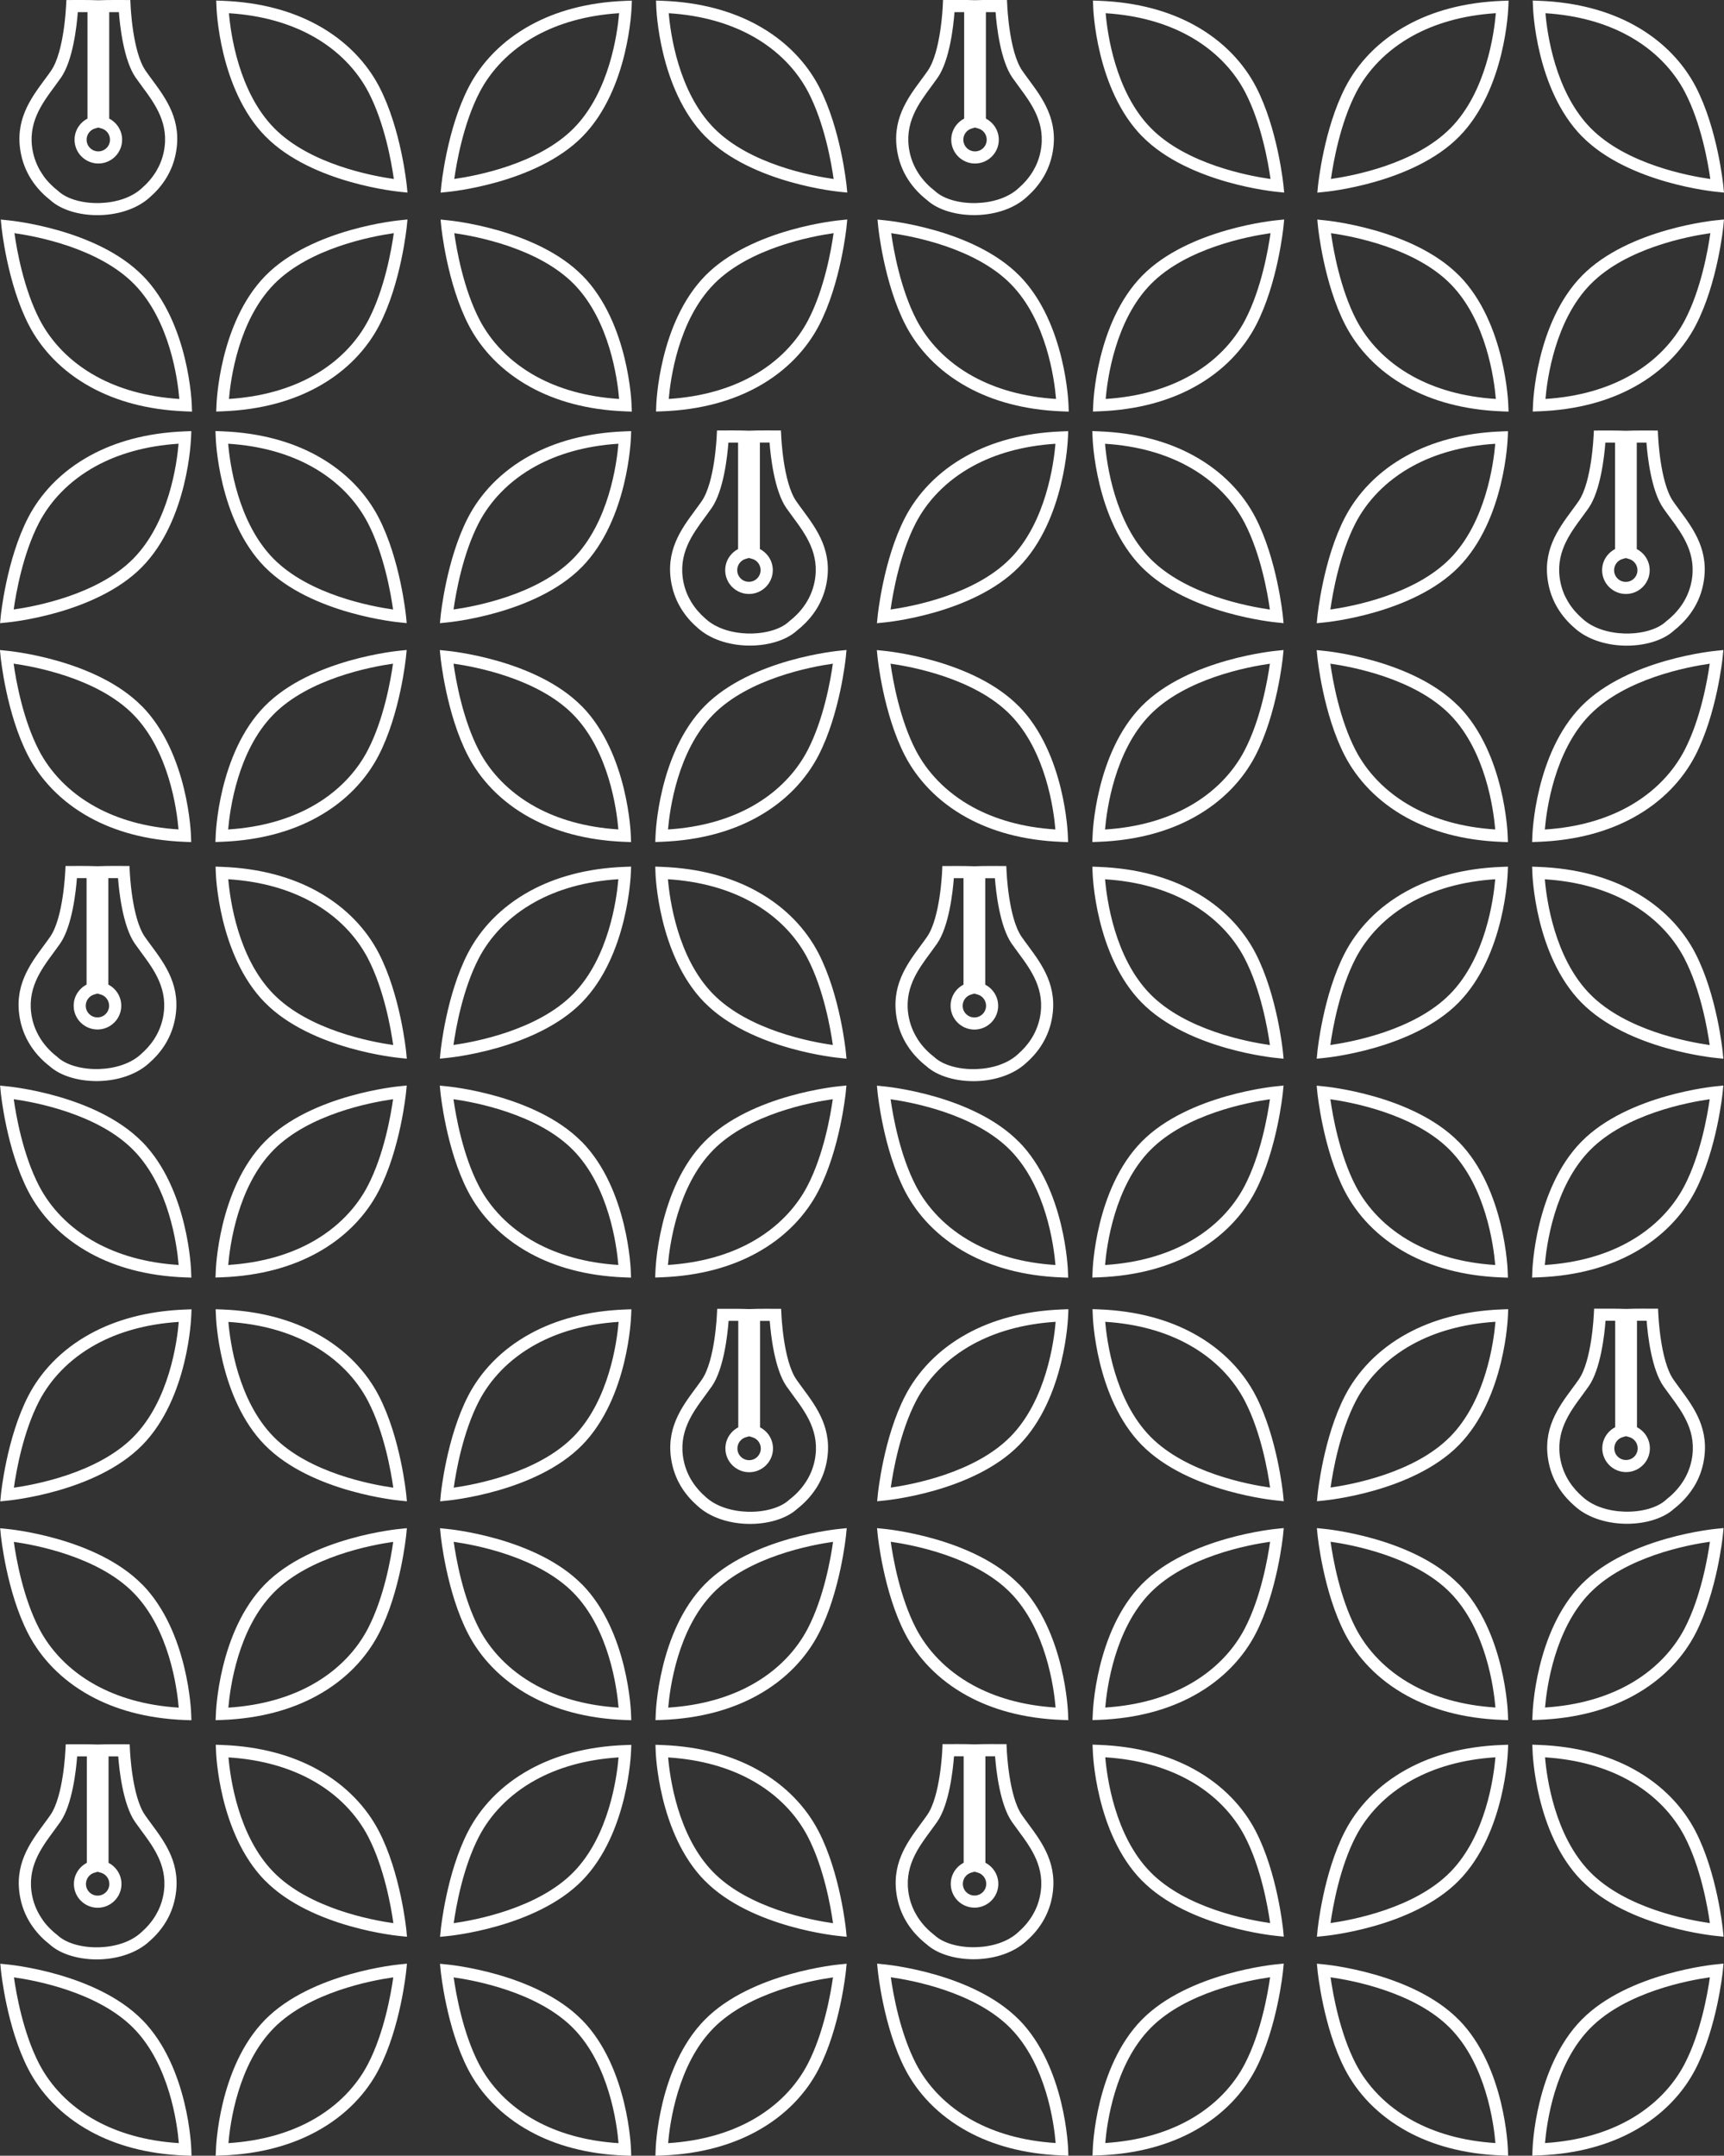 <?xml version="1.0" encoding="UTF-8"?> <!-- Creator: CorelDRAW --> <svg xmlns="http://www.w3.org/2000/svg" xmlns:xlink="http://www.w3.org/1999/xlink" xmlns:xodm="http://www.corel.com/coreldraw/odm/2003" xml:space="preserve" width="74.625mm" height="93.3mm" style="shape-rendering:geometricPrecision; text-rendering:geometricPrecision; image-rendering:optimizeQuality; fill-rule:evenodd; clip-rule:evenodd" viewBox="0 0 50.482 63.115"><rect x="0" y="0" width="50.482" height="63.115" fill="#333333" stroke="none"/> <defs> <style type="text/css"> <![CDATA[ .fil1 {fill:white} .fil0 {fill:white;fill-rule:nonzero} ]]> </style> </defs> <g id="Слой_x0020_1">  <g id="_105553222733920"> <path class="fil0" d="M23.115 18.186c0.135,-0.104 0.291,-0.25 0.427,-0.44 0.135,-0.189 0.251,-0.422 0.308,-0.704 0.167,-0.822 -0.259,-1.397 -0.629,-1.898 -0.069,-0.093 -0.135,-0.183 -0.197,-0.272 -0.35,-0.507 -0.46,-1.516 -0.49,-1.915l-0.283 0 0 3.117c0.093,0.048 0.174,0.117 0.237,0.2 0.088,0.117 0.141,0.262 0.141,0.419 0,0.191 -0.078,0.365 -0.204,0.492l-0.001 0.001c-0.126,0.126 -0.3,0.204 -0.492,0.204 -0.192,0 -0.366,-0.078 -0.492,-0.204l-0.001 0c-0.126,-0.126 -0.204,-0.3 -0.204,-0.492 0,-0.157 0.052,-0.302 0.141,-0.419 0.062,-0.083 0.143,-0.151 0.236,-0.2l0 -3.117 -0.283 0c-0.03,0.4 -0.14,1.408 -0.49,1.915 -0.062,0.089 -0.129,0.18 -0.197,0.272 -0.37,0.501 -0.795,1.076 -0.629,1.898 0.044,0.218 0.124,0.408 0.221,0.57 0.123,0.206 0.273,0.368 0.413,0.49l0.004 0.004c0.304,0.285 0.767,0.424 1.225,0.44 0.491,0.016 0.968,-0.109 1.227,-0.35l0.012 -0.01zm0.714 -0.235c-0.157,0.219 -0.336,0.387 -0.491,0.509 -0.329,0.302 -0.899,0.459 -1.474,0.44 -0.533,-0.018 -1.079,-0.186 -1.45,-0.531 -0.164,-0.142 -0.34,-0.332 -0.484,-0.575 -0.115,-0.193 -0.21,-0.419 -0.263,-0.682 -0.198,-0.975 0.277,-1.617 0.691,-2.177 0.066,-0.089 0.131,-0.177 0.19,-0.263 0.383,-0.555 0.438,-1.896 0.438,-1.9l0.009 -0.169c0.313,0 0.624,-0.005 0.936,0.007 0.312,-0.012 0.623,-0.007 0.936,-0.007l0.009 0.169c0,0.004 0.055,1.345 0.438,1.9 0.059,0.086 0.124,0.173 0.19,0.263 0.414,0.56 0.889,1.202 0.691,2.177 -0.068,0.338 -0.206,0.616 -0.366,0.839zm-1.804 -1.588l-0.095 -0.027 -0.095 0.027c-0.072,0.02 -0.135,0.065 -0.179,0.123 -0.043,0.057 -0.069,0.129 -0.069,0.206 0,0.094 0.038,0.18 0.1,0.242 0.061,0.062 0.147,0.1 0.242,0.1 0.095,0 0.181,-0.038 0.242,-0.1l0.001 -0.001c0.061,-0.061 0.1,-0.147 0.1,-0.242 0,-0.078 -0.026,-0.149 -0.069,-0.206 -0.044,-0.059 -0.107,-0.103 -0.179,-0.123zm-20.578 14.848c-0.178,-0.139 -0.386,-0.338 -0.556,-0.605 -0.132,-0.206 -0.242,-0.452 -0.301,-0.743 -0.198,-0.975 0.277,-1.617 0.691,-2.177 0.066,-0.089 0.131,-0.177 0.19,-0.263 0.383,-0.555 0.438,-1.896 0.439,-1.9l0.009 -0.169c0.313,0 0.624,-0.005 0.936,0.007 0.312,-0.013 0.623,-0.007 0.936,-0.007l0.009 0.169c0,0.004 0.056,1.345 0.438,1.9 0.059,0.086 0.124,0.173 0.19,0.262 0.414,0.56 0.889,1.202 0.691,2.177 -0.06,0.297 -0.174,0.547 -0.309,0.756 -0.135,0.207 -0.291,0.373 -0.438,0.501 -0.371,0.344 -0.917,0.513 -1.451,0.531 -0.575,0.019 -1.145,-0.138 -1.474,-0.44zm-0.259 -0.795c0.148,0.231 0.328,0.403 0.482,0.522l0.012 0.01c0.26,0.241 0.736,0.367 1.227,0.35 0.458,-0.015 0.921,-0.155 1.225,-0.44l0.004 -0.004c0.125,-0.11 0.259,-0.251 0.374,-0.427 0.114,-0.175 0.21,-0.386 0.26,-0.633 0.167,-0.822 -0.259,-1.397 -0.629,-1.898 -0.069,-0.092 -0.135,-0.183 -0.197,-0.272 -0.35,-0.507 -0.46,-1.516 -0.49,-1.915l-0.283 0 0 3.117c0.093,0.048 0.174,0.117 0.237,0.2 0.088,0.117 0.141,0.262 0.141,0.419 0,0.192 -0.078,0.366 -0.204,0.492l-0.001 0c-0.126,0.126 -0.3,0.204 -0.492,0.204 -0.192,0 -0.366,-0.078 -0.492,-0.204l-0.001 0c-0.126,-0.126 -0.204,-0.3 -0.204,-0.492 0,-0.157 0.052,-0.302 0.141,-0.419 0.063,-0.083 0.143,-0.152 0.237,-0.2l0 -3.117 -0.283 0c-0.03,0.4 -0.14,1.408 -0.49,1.915 -0.062,0.089 -0.129,0.18 -0.197,0.272 -0.37,0.501 -0.796,1.076 -0.629,1.898 0.049,0.242 0.142,0.449 0.253,0.622zm1.666 -1.327l-0.094 0.027c-0.073,0.021 -0.136,0.065 -0.18,0.123 -0.043,0.057 -0.069,0.129 -0.069,0.206 0,0.095 0.038,0.18 0.1,0.242 0.061,0.062 0.147,0.1 0.242,0.1 0.095,0 0.181,-0.038 0.242,-0.1 0.061,-0.062 0.1,-0.148 0.1,-0.242 0,-0.078 -0.026,-0.149 -0.069,-0.206 -0.044,-0.059 -0.107,-0.103 -0.18,-0.123l-0.094 -0.027zm2.373 -4.806c-0.048,-0.574 -0.277,-2.297 -1.323,-3.362 -1.042,-1.06 -2.874,-1.402 -3.505,-1.491 0.067,0.475 0.268,1.626 0.739,2.534 0.323,0.623 0.869,1.227 1.668,1.664 0.639,0.349 1.44,0.593 2.42,0.655zm-1.071 -3.609c1.365,1.389 1.436,3.782 1.436,3.789l0.007 0.191 -0.19 -0.007c-1.129,-0.043 -2.046,-0.311 -2.771,-0.708 -0.867,-0.474 -1.461,-1.133 -1.814,-1.812 -0.639,-1.23 -0.803,-2.876 -0.804,-2.881l-0.021 -0.214 0.214 0.022c0.007,0.001 2.58,0.237 3.942,1.622zm15.037 16.54c0,-0.007 0.071,-2.4 1.436,-3.789 1.362,-1.386 3.935,-1.621 3.942,-1.622l0.214 -0.022 -0.021 0.214c-0.001,0.005 -0.165,1.651 -0.804,2.881 -0.353,0.68 -0.946,1.338 -1.814,1.812 -0.725,0.397 -1.643,0.665 -2.771,0.708l-0.19 0.007 0.007 -0.191zm1.688 -3.541c-1.046,1.064 -1.274,2.788 -1.323,3.362 0.98,-0.063 1.781,-0.306 2.42,-0.655 0.799,-0.437 1.345,-1.041 1.668,-1.664 0.471,-0.908 0.672,-2.059 0.739,-2.534 -0.63,0.089 -2.462,0.431 -3.505,1.491zm-14.565 -9.21c0,-0.007 0.071,-2.4 1.436,-3.789 1.362,-1.386 3.935,-1.621 3.942,-1.622l0.214 -0.022 -0.021 0.214c-0.001,0.005 -0.165,1.651 -0.804,2.881 -0.353,0.68 -0.946,1.338 -1.814,1.812 -0.725,0.397 -1.643,0.665 -2.771,0.708l-0.19 0.007 0.008 -0.191zm1.688 -3.541c-1.046,1.064 -1.274,2.788 -1.323,3.362 0.98,-0.062 1.781,-0.306 2.42,-0.655 0.799,-0.437 1.345,-1.041 1.668,-1.664 0.471,-0.908 0.672,-2.059 0.739,-2.534 -0.63,0.089 -2.462,0.431 -3.505,1.491zm10.102 16.113c-0.048,-0.574 -0.277,-2.298 -1.323,-3.362 -1.042,-1.06 -2.874,-1.402 -3.504,-1.491 0.067,0.475 0.268,1.626 0.739,2.534 0.323,0.623 0.869,1.227 1.669,1.664 0.639,0.349 1.44,0.593 2.42,0.655zm-1.071 -3.609c1.365,1.389 1.436,3.782 1.436,3.789l0.007 0.191 -0.19 -0.007c-1.129,-0.043 -2.046,-0.311 -2.771,-0.708 -0.867,-0.474 -1.461,-1.133 -1.814,-1.812 -0.639,-1.23 -0.803,-2.876 -0.804,-2.881l-0.021 -0.214 0.214 0.022c0.007,0.001 2.58,0.237 3.942,1.622zm-11.441 -20.614c-0,0.007 -0.071,2.4 -1.436,3.789 -1.362,1.386 -3.935,1.622 -3.942,1.622l-0.214 0.022 0.021 -0.215c0.001,-0.005 0.165,-1.651 0.804,-2.881 0.353,-0.68 0.946,-1.338 1.814,-1.812 0.725,-0.397 1.643,-0.665 2.771,-0.708l0.19 -0.007 -0.007 0.191zm-1.688 3.541c1.046,-1.064 1.274,-2.788 1.323,-3.362 -0.98,0.063 -1.781,0.306 -2.42,0.655 -0.799,0.437 -1.345,1.041 -1.669,1.664 -0.471,0.908 -0.672,2.059 -0.739,2.534 0.63,-0.089 2.463,-0.431 3.505,-1.491zm15.653 9.389c0.048,0.574 0.277,2.298 1.323,3.362 1.042,1.06 2.874,1.402 3.505,1.491 -0.067,-0.475 -0.268,-1.626 -0.739,-2.534 -0.323,-0.623 -0.869,-1.227 -1.668,-1.664 -0.639,-0.349 -1.44,-0.593 -2.42,-0.655zm1.071 3.61c-1.365,-1.389 -1.436,-3.782 -1.436,-3.789l-0.007 -0.191 0.19 0.007c1.129,0.043 2.046,0.311 2.771,0.708 0.867,0.474 1.461,1.133 1.814,1.812 0.639,1.23 0.803,2.876 0.804,2.881l0.021 0.215 -0.214 -0.022c-0.007,-0.001 -2.58,-0.237 -3.942,-1.622zm-13.948 -16.361c0.048,0.574 0.277,2.298 1.323,3.362 1.042,1.06 2.874,1.402 3.505,1.491 -0.067,-0.475 -0.268,-1.626 -0.739,-2.534 -0.324,-0.623 -0.869,-1.227 -1.669,-1.664 -0.639,-0.349 -1.44,-0.593 -2.42,-0.655zm1.071 3.609c-1.365,-1.389 -1.436,-3.782 -1.436,-3.789l-0.008 -0.191 0.19 0.007c1.129,0.043 2.046,0.311 2.771,0.708 0.867,0.474 1.461,1.132 1.814,1.812 0.639,1.23 0.803,2.876 0.804,2.881l0.021 0.215 -0.214 -0.022c-0.007,-0.001 -2.58,-0.237 -3.942,-1.622zm10.719 8.962c-0,0.007 -0.071,2.4 -1.436,3.789 -1.362,1.386 -3.935,1.621 -3.942,1.622l-0.214 0.022 0.021 -0.215c0.001,-0.005 0.165,-1.651 0.804,-2.881 0.353,-0.68 0.946,-1.338 1.814,-1.812 0.725,-0.397 1.643,-0.665 2.771,-0.708l0.19 -0.007 -0.007 0.191zm-1.688 3.541c1.046,-1.064 1.274,-2.788 1.323,-3.362 -0.98,0.063 -1.781,0.306 -2.42,0.655 -0.799,0.437 -1.345,1.041 -1.669,1.664 -0.471,0.908 -0.672,2.059 -0.739,2.534 0.63,-0.089 2.463,-0.431 3.504,-1.491zm1.323 -4.82c-0.048,-0.574 -0.277,-2.297 -1.323,-3.362 -1.042,-1.06 -2.874,-1.402 -3.504,-1.491 0.067,0.475 0.268,1.626 0.739,2.534 0.323,0.623 0.869,1.227 1.668,1.664 0.639,0.349 1.44,0.593 2.42,0.655zm-1.071 -3.609c1.365,1.389 1.436,3.782 1.436,3.789l0.007 0.191 -0.19 -0.007c-1.129,-0.043 -2.046,-0.311 -2.771,-0.708 -0.867,-0.474 -1.461,-1.133 -1.814,-1.812 -0.639,-1.23 -0.803,-2.876 -0.804,-2.881l-0.021 -0.214 0.214 0.022c0.007,0.001 2.58,0.237 3.942,1.622zm-10.718 16.54c0,-0.007 0.071,-2.4 1.436,-3.789 1.362,-1.386 3.935,-1.621 3.942,-1.622l0.214 -0.022 -0.021 0.214c-0.001,0.005 -0.165,1.651 -0.804,2.881 -0.353,0.68 -0.946,1.338 -1.814,1.812 -0.725,0.397 -1.643,0.665 -2.771,0.708l-0.19 0.007 0.008 -0.191zm1.688 -3.541c-1.046,1.064 -1.274,2.788 -1.323,3.362 0.98,-0.063 1.781,-0.306 2.42,-0.655 0.799,-0.437 1.345,-1.041 1.668,-1.664 0.471,-0.908 0.672,-2.059 0.739,-2.534 -0.63,0.089 -2.462,0.431 -3.505,1.491zm11.19 -9.21c0,-0.007 0.071,-2.4 1.436,-3.789 1.362,-1.386 3.935,-1.621 3.942,-1.622l0.214 -0.022 -0.021 0.214c-0.001,0.005 -0.165,1.651 -0.804,2.881 -0.353,0.68 -0.946,1.338 -1.814,1.812 -0.725,0.397 -1.643,0.665 -2.771,0.708l-0.19 0.007 0.007 -0.191zm1.688 -3.541c-1.046,1.064 -1.274,2.788 -1.323,3.362 0.98,-0.062 1.781,-0.306 2.42,-0.655 0.799,-0.437 1.345,-1.041 1.668,-1.664 0.471,-0.908 0.672,-2.059 0.739,-2.534 -0.63,0.089 -2.462,0.431 -3.505,1.491zm-15.653 16.113c-0.048,-0.574 -0.277,-2.298 -1.323,-3.362 -1.042,-1.06 -2.874,-1.402 -3.505,-1.491 0.067,0.475 0.268,1.626 0.739,2.534 0.323,0.623 0.869,1.227 1.669,1.664 0.639,0.349 1.44,0.593 2.42,0.655zm-1.071 -3.609c1.365,1.389 1.436,3.782 1.436,3.789l0.007 0.191 -0.19 -0.007c-1.129,-0.043 -2.046,-0.311 -2.771,-0.708 -0.867,-0.474 -1.461,-1.133 -1.814,-1.812 -0.639,-1.23 -0.803,-2.876 -0.804,-2.881l-0.021 -0.214 0.214 0.022c0.007,0.001 2.58,0.237 3.942,1.622zm14.314 -20.614c-0,0.007 -0.071,2.4 -1.436,3.789 -1.362,1.386 -3.935,1.622 -3.942,1.622l-0.214 0.022 0.021 -0.215c0.001,-0.005 0.165,-1.651 0.804,-2.881 0.353,-0.68 0.946,-1.338 1.814,-1.812 0.725,-0.397 1.643,-0.665 2.771,-0.708l0.19 -0.007 -0.007 0.191zm-1.688 3.541c1.046,-1.064 1.274,-2.788 1.323,-3.362 -0.98,0.063 -1.781,0.306 -2.42,0.655 -0.799,0.437 -1.345,1.041 -1.669,1.664 -0.471,0.908 -0.672,2.059 -0.739,2.534 0.63,-0.089 2.463,-0.431 3.504,-1.491zm-10.101 9.389c0.048,0.574 0.277,2.298 1.323,3.362 1.042,1.06 2.874,1.402 3.505,1.491 -0.067,-0.475 -0.268,-1.626 -0.739,-2.534 -0.324,-0.623 -0.869,-1.227 -1.668,-1.664 -0.639,-0.349 -1.44,-0.593 -2.42,-0.655zm1.071 3.61c-1.365,-1.389 -1.436,-3.782 -1.436,-3.789l-0.008 -0.191 0.19 0.007c1.129,0.043 2.046,0.311 2.771,0.708 0.867,0.474 1.461,1.133 1.814,1.812 0.639,1.23 0.803,2.876 0.804,2.881l0.021 0.215 -0.214 -0.022c-0.007,-0.001 -2.58,-0.236 -3.942,-1.622zm41.036 -11.164c0.135,-0.104 0.291,-0.25 0.427,-0.44 0.135,-0.189 0.251,-0.422 0.308,-0.704 0.167,-0.822 -0.258,-1.397 -0.629,-1.898 -0.069,-0.093 -0.136,-0.183 -0.197,-0.273 -0.35,-0.507 -0.46,-1.516 -0.49,-1.915l-0.283 0 0 3.117c0.093,0.048 0.174,0.117 0.237,0.2 0.088,0.117 0.141,0.262 0.141,0.419 0,0.192 -0.078,0.366 -0.204,0.492 -0.126,0.126 -0.3,0.204 -0.492,0.204 -0.192,0 -0.366,-0.078 -0.492,-0.204l-0.001 0c-0.126,-0.126 -0.204,-0.3 -0.204,-0.492 0,-0.157 0.052,-0.302 0.141,-0.419 0.062,-0.083 0.143,-0.151 0.237,-0.2l0 -3.117 -0.283 0c-0.03,0.4 -0.14,1.408 -0.49,1.915 -0.062,0.089 -0.129,0.18 -0.197,0.272 -0.37,0.501 -0.796,1.076 -0.629,1.898 0.044,0.218 0.124,0.408 0.221,0.57 0.123,0.206 0.273,0.368 0.413,0.49l0.004 0.004c0.304,0.285 0.767,0.424 1.225,0.44 0.491,0.016 0.968,-0.109 1.227,-0.35l0.012 -0.01zm0.714 -0.235c-0.157,0.219 -0.336,0.387 -0.491,0.509 -0.329,0.302 -0.899,0.459 -1.474,0.44 -0.533,-0.018 -1.079,-0.186 -1.451,-0.531 -0.164,-0.142 -0.339,-0.332 -0.484,-0.575 -0.115,-0.193 -0.21,-0.419 -0.263,-0.682 -0.198,-0.975 0.277,-1.617 0.691,-2.177 0.066,-0.089 0.131,-0.177 0.19,-0.263 0.383,-0.555 0.438,-1.896 0.439,-1.9l0.009 -0.169c0.313,0 0.624,-0.005 0.936,0.007 0.312,-0.012 0.623,-0.007 0.936,-0.007l0.009 0.169c0,0.004 0.055,1.345 0.438,1.9 0.059,0.086 0.124,0.173 0.19,0.263 0.414,0.56 0.889,1.202 0.691,2.177 -0.068,0.338 -0.206,0.616 -0.366,0.839zm-1.804 -1.588l-0.095 -0.027 -0.095 0.027c-0.072,0.02 -0.135,0.065 -0.179,0.123 -0.043,0.057 -0.069,0.129 -0.069,0.206 0,0.094 0.038,0.18 0.1,0.242 0.061,0.062 0.147,0.1 0.242,0.1 0.095,0 0.18,-0.038 0.242,-0.1 0.062,-0.062 0.1,-0.147 0.1,-0.242 0,-0.078 -0.026,-0.149 -0.069,-0.206 -0.044,-0.059 -0.107,-0.103 -0.179,-0.123zm-20.578 14.848c-0.178,-0.139 -0.386,-0.338 -0.556,-0.605 -0.132,-0.206 -0.242,-0.452 -0.301,-0.744 -0.198,-0.975 0.277,-1.617 0.691,-2.177 0.066,-0.089 0.131,-0.177 0.19,-0.263 0.383,-0.555 0.438,-1.896 0.438,-1.9l0.008 -0.169c0.313,0 0.624,-0.005 0.936,0.007 0.312,-0.013 0.623,-0.007 0.936,-0.007l0.009 0.169c0,0.004 0.055,1.345 0.438,1.9 0.059,0.086 0.124,0.173 0.19,0.263 0.414,0.56 0.889,1.202 0.691,2.177 -0.06,0.297 -0.174,0.547 -0.309,0.756 -0.135,0.207 -0.291,0.373 -0.437,0.501 -0.371,0.344 -0.917,0.513 -1.451,0.531 -0.575,0.019 -1.145,-0.138 -1.474,-0.44zm-0.259 -0.795c0.148,0.231 0.328,0.403 0.482,0.522l0.012 0.01c0.26,0.241 0.736,0.367 1.227,0.35 0.458,-0.015 0.921,-0.155 1.225,-0.44l0.004 -0.004c0.125,-0.11 0.259,-0.251 0.374,-0.427 0.114,-0.175 0.209,-0.386 0.26,-0.633 0.167,-0.822 -0.259,-1.397 -0.629,-1.898 -0.068,-0.092 -0.135,-0.183 -0.197,-0.272 -0.35,-0.507 -0.46,-1.516 -0.49,-1.915l-0.283 0 0 3.117c0.093,0.048 0.174,0.117 0.237,0.2 0.088,0.117 0.141,0.262 0.141,0.419 0,0.192 -0.078,0.366 -0.204,0.492 -0.126,0.126 -0.3,0.204 -0.492,0.204 -0.192,0 -0.366,-0.078 -0.492,-0.204l-0.001 -0.001c-0.126,-0.126 -0.204,-0.3 -0.204,-0.492 0,-0.157 0.052,-0.302 0.141,-0.419 0.062,-0.083 0.143,-0.151 0.237,-0.2l0 -3.117 -0.283 0c-0.03,0.4 -0.14,1.408 -0.49,1.915 -0.062,0.089 -0.128,0.179 -0.197,0.272 -0.371,0.501 -0.796,1.076 -0.629,1.898 0.049,0.242 0.142,0.449 0.253,0.622zm1.666 -1.328l-0.094 0.027c-0.072,0.02 -0.135,0.065 -0.179,0.123 -0.043,0.057 -0.069,0.129 -0.069,0.206 0,0.095 0.038,0.181 0.1,0.242 0.062,0.062 0.148,0.1 0.242,0.1 0.095,0 0.18,-0.038 0.242,-0.1l0.001 0c0.061,-0.061 0.1,-0.147 0.1,-0.242 0,-0.077 -0.026,-0.149 -0.069,-0.206 -0.044,-0.059 -0.107,-0.103 -0.18,-0.123l-0.094 -0.027zm2.373 -4.806c-0.048,-0.574 -0.277,-2.297 -1.323,-3.362 -1.042,-1.06 -2.874,-1.402 -3.504,-1.491 0.067,0.475 0.268,1.626 0.739,2.534 0.324,0.623 0.869,1.227 1.668,1.664 0.639,0.349 1.44,0.593 2.42,0.655zm-1.071 -3.609c1.365,1.389 1.436,3.782 1.436,3.789l0.007 0.191 -0.19 -0.007c-1.129,-0.043 -2.046,-0.311 -2.771,-0.708 -0.867,-0.474 -1.461,-1.133 -1.814,-1.812 -0.639,-1.23 -0.803,-2.876 -0.804,-2.881l-0.021 -0.214 0.214 0.022c0.007,0.001 2.58,0.237 3.942,1.622zm15.037 16.54c0,-0.007 0.071,-2.4 1.436,-3.789 1.362,-1.386 3.935,-1.621 3.942,-1.622l0.214 -0.022 -0.021 0.214c-0,0.005 -0.165,1.651 -0.804,2.881 -0.353,0.68 -0.946,1.338 -1.814,1.812 -0.725,0.397 -1.643,0.665 -2.771,0.708l-0.19 0.007 0.008 -0.191zm1.688 -3.541c-1.046,1.064 -1.274,2.788 -1.323,3.362 0.98,-0.063 1.781,-0.306 2.42,-0.655 0.799,-0.437 1.345,-1.041 1.669,-1.664 0.471,-0.908 0.672,-2.059 0.739,-2.534 -0.63,0.089 -2.463,0.431 -3.504,1.491zm-14.565 -9.21c0,-0.007 0.071,-2.4 1.436,-3.789 1.362,-1.386 3.935,-1.621 3.942,-1.622l0.214 -0.022 -0.021 0.214c-0.001,0.005 -0.165,1.651 -0.804,2.881 -0.353,0.68 -0.946,1.338 -1.814,1.812 -0.725,0.397 -1.643,0.665 -2.771,0.708l-0.19 0.007 0.008 -0.191zm1.688 -3.541c-1.046,1.064 -1.274,2.788 -1.323,3.362 0.98,-0.062 1.781,-0.306 2.42,-0.655 0.799,-0.437 1.345,-1.041 1.668,-1.664 0.471,-0.908 0.672,-2.059 0.739,-2.534 -0.63,0.089 -2.463,0.431 -3.504,1.491zm10.102 16.113c-0.048,-0.574 -0.277,-2.298 -1.323,-3.362 -1.042,-1.06 -2.874,-1.402 -3.504,-1.491 0.067,0.475 0.268,1.626 0.739,2.534 0.324,0.623 0.869,1.227 1.669,1.664 0.639,0.349 1.44,0.593 2.42,0.655zm-1.071 -3.609c1.365,1.389 1.436,3.782 1.436,3.789l0.007 0.191 -0.19 -0.007c-1.129,-0.043 -2.046,-0.311 -2.771,-0.708 -0.867,-0.474 -1.461,-1.133 -1.814,-1.812 -0.639,-1.23 -0.803,-2.876 -0.804,-2.881l-0.021 -0.214 0.214 0.022c0.007,0.001 2.58,0.237 3.942,1.622zm-11.441 -20.614c-0,0.007 -0.071,2.4 -1.436,3.789 -1.362,1.386 -3.935,1.622 -3.942,1.622l-0.214 0.022 0.021 -0.215c0.001,-0.005 0.165,-1.651 0.804,-2.881 0.353,-0.68 0.946,-1.338 1.814,-1.812 0.725,-0.397 1.643,-0.665 2.771,-0.708l0.19 -0.007 -0.007 0.191zm-1.688 3.541c1.046,-1.064 1.274,-2.788 1.323,-3.362 -0.98,0.063 -1.781,0.306 -2.42,0.655 -0.799,0.437 -1.345,1.041 -1.669,1.664 -0.471,0.908 -0.672,2.059 -0.739,2.534 0.63,-0.089 2.463,-0.431 3.504,-1.491zm15.653 9.389c0.048,0.574 0.277,2.298 1.323,3.362 1.042,1.06 2.874,1.402 3.504,1.491 -0.067,-0.475 -0.268,-1.626 -0.739,-2.534 -0.324,-0.623 -0.869,-1.227 -1.669,-1.664 -0.639,-0.349 -1.44,-0.593 -2.42,-0.655zm1.071 3.61c-1.365,-1.389 -1.436,-3.782 -1.436,-3.789l-0.008 -0.191 0.19 0.007c1.129,0.043 2.046,0.311 2.771,0.708 0.867,0.474 1.461,1.133 1.814,1.812 0.639,1.23 0.803,2.876 0.804,2.881l0.021 0.215 -0.214 -0.022c-0.007,-0.001 -2.58,-0.236 -3.942,-1.622zm-13.949 -16.361c0.048,0.574 0.277,2.298 1.323,3.362 1.042,1.06 2.874,1.402 3.504,1.491 -0.067,-0.475 -0.268,-1.626 -0.739,-2.534 -0.323,-0.623 -0.869,-1.227 -1.669,-1.664 -0.639,-0.349 -1.44,-0.593 -2.42,-0.655zm1.071 3.609c-1.365,-1.389 -1.436,-3.782 -1.436,-3.789l-0.008 -0.191 0.19 0.007c1.129,0.043 2.046,0.311 2.771,0.708 0.867,0.474 1.461,1.132 1.814,1.812 0.639,1.23 0.803,2.876 0.804,2.881l0.021 0.215 -0.214 -0.022c-0.007,-0.001 -2.58,-0.237 -3.942,-1.622zm10.719 8.962c-0,0.007 -0.071,2.4 -1.436,3.789 -1.362,1.386 -3.935,1.621 -3.942,1.622l-0.214 0.022 0.021 -0.215c0.001,-0.005 0.165,-1.651 0.804,-2.881 0.353,-0.68 0.946,-1.338 1.814,-1.812 0.725,-0.397 1.643,-0.665 2.771,-0.708l0.19 -0.007 -0.007 0.191zm-1.688 3.541c1.046,-1.064 1.274,-2.788 1.323,-3.362 -0.98,0.063 -1.781,0.306 -2.42,0.655 -0.799,0.437 -1.345,1.041 -1.669,1.664 -0.471,0.908 -0.672,2.059 -0.739,2.534 0.63,-0.089 2.463,-0.431 3.504,-1.491zm1.323 -4.82c-0.048,-0.574 -0.277,-2.297 -1.323,-3.362 -1.042,-1.06 -2.874,-1.402 -3.504,-1.491 0.067,0.475 0.268,1.626 0.739,2.534 0.324,0.623 0.869,1.227 1.669,1.664 0.639,0.349 1.44,0.593 2.42,0.655zm-1.071 -3.609c1.365,1.389 1.436,3.782 1.436,3.789l0.007 0.191 -0.19 -0.007c-1.129,-0.043 -2.046,-0.311 -2.771,-0.708 -0.867,-0.474 -1.461,-1.133 -1.814,-1.812 -0.639,-1.23 -0.803,-2.876 -0.804,-2.881l-0.021 -0.214 0.214 0.022c0.007,0.001 2.58,0.237 3.942,1.622zm-10.719 16.54c0,-0.007 0.071,-2.4 1.436,-3.789 1.362,-1.386 3.935,-1.621 3.942,-1.622l0.214 -0.022 -0.021 0.214c-0.001,0.005 -0.165,1.651 -0.804,2.881 -0.353,0.68 -0.946,1.338 -1.814,1.812 -0.725,0.397 -1.643,0.665 -2.771,0.708l-0.19 0.007 0.008 -0.191zm1.688 -3.541c-1.046,1.064 -1.274,2.788 -1.323,3.362 0.98,-0.063 1.781,-0.306 2.42,-0.655 0.799,-0.437 1.345,-1.041 1.669,-1.664 0.471,-0.908 0.672,-2.059 0.739,-2.534 -0.63,0.089 -2.463,0.431 -3.504,1.491zm11.19 -9.21c0,-0.007 0.071,-2.4 1.436,-3.789 1.362,-1.386 3.935,-1.621 3.942,-1.622l0.214 -0.022 -0.021 0.214c-0,0.005 -0.165,1.651 -0.804,2.881 -0.353,0.68 -0.946,1.338 -1.814,1.812 -0.725,0.397 -1.643,0.665 -2.771,0.708l-0.19 0.007 0.008 -0.191zm1.688 -3.541c-1.046,1.064 -1.274,2.788 -1.323,3.362 0.98,-0.062 1.781,-0.306 2.42,-0.655 0.799,-0.437 1.345,-1.041 1.669,-1.664 0.471,-0.908 0.672,-2.059 0.739,-2.534 -0.63,0.089 -2.463,0.431 -3.504,1.491zm-15.653 16.113c-0.048,-0.574 -0.277,-2.298 -1.323,-3.362 -1.042,-1.06 -2.874,-1.402 -3.504,-1.491 0.067,0.475 0.268,1.626 0.739,2.534 0.324,0.623 0.869,1.227 1.669,1.664 0.639,0.349 1.44,0.593 2.42,0.655zm-1.071 -3.609c1.365,1.389 1.436,3.782 1.436,3.789l0.007 0.191 -0.19 -0.007c-1.129,-0.043 -2.046,-0.311 -2.771,-0.708 -0.867,-0.474 -1.461,-1.133 -1.814,-1.812 -0.639,-1.23 -0.803,-2.876 -0.804,-2.881l-0.021 -0.214 0.214 0.022c0.007,0.001 2.58,0.237 3.942,1.622zm14.314 -20.614c-0,0.007 -0.071,2.4 -1.436,3.789 -1.362,1.386 -3.935,1.622 -3.942,1.622l-0.214 0.022 0.021 -0.215c0.001,-0.005 0.165,-1.651 0.804,-2.881 0.353,-0.68 0.946,-1.338 1.814,-1.812 0.725,-0.397 1.643,-0.665 2.771,-0.708l0.19 -0.007 -0.007 0.191zm-1.688 3.541c1.046,-1.064 1.274,-2.788 1.323,-3.362 -0.98,0.063 -1.781,0.306 -2.42,0.655 -0.799,0.437 -1.345,1.041 -1.669,1.664 -0.471,0.908 -0.672,2.059 -0.739,2.534 0.63,-0.089 2.463,-0.431 3.504,-1.491zm-10.102 9.389c0.048,0.574 0.277,2.298 1.323,3.362 1.042,1.06 2.874,1.402 3.504,1.491 -0.067,-0.475 -0.268,-1.626 -0.739,-2.534 -0.323,-0.623 -0.869,-1.227 -1.669,-1.664 -0.639,-0.349 -1.44,-0.593 -2.42,-0.655zm1.071 3.61c-1.365,-1.389 -1.436,-3.782 -1.436,-3.789l-0.008 -0.191 0.19 0.007c1.129,0.043 2.046,0.311 2.771,0.708 0.867,0.474 1.461,1.133 1.814,1.812 0.639,1.23 0.803,2.876 0.804,2.881l0.021 0.215 -0.214 -0.022c-0.007,-0.001 -2.58,-0.236 -3.942,-1.622zm-10.309 14.548c0.154,-0.119 0.334,-0.291 0.482,-0.522 0.111,-0.173 0.204,-0.38 0.253,-0.622 0.167,-0.822 -0.259,-1.397 -0.629,-1.898 -0.069,-0.093 -0.135,-0.183 -0.197,-0.272 -0.35,-0.507 -0.46,-1.516 -0.49,-1.915l-0.283 0 0 3.117c0.093,0.048 0.174,0.117 0.237,0.199 0.088,0.117 0.141,0.262 0.141,0.419 0,0.192 -0.078,0.366 -0.204,0.492l-0.001 0c-0.126,0.126 -0.3,0.204 -0.492,0.204 -0.191,0 -0.365,-0.078 -0.492,-0.204l-0.001 -0.001c-0.126,-0.126 -0.204,-0.3 -0.204,-0.492 0,-0.157 0.052,-0.302 0.141,-0.419 0.062,-0.083 0.143,-0.151 0.236,-0.199l0 -3.117 -0.283 0c-0.03,0.4 -0.14,1.408 -0.49,1.915 -0.062,0.089 -0.129,0.18 -0.197,0.272 -0.37,0.501 -0.796,1.076 -0.629,1.898 0.05,0.247 0.146,0.458 0.26,0.633 0.115,0.176 0.248,0.318 0.374,0.427l0.004 0.004c0.304,0.285 0.767,0.424 1.225,0.44 0.491,0.016 0.968,-0.109 1.227,-0.35l0.012 -0.01zm0.779 -0.331c-0.171,0.267 -0.379,0.466 -0.556,0.605 -0.329,0.302 -0.899,0.459 -1.474,0.44 -0.533,-0.018 -1.079,-0.186 -1.45,-0.531 -0.146,-0.127 -0.303,-0.293 -0.438,-0.5 -0.136,-0.208 -0.249,-0.459 -0.309,-0.756 -0.198,-0.975 0.277,-1.617 0.691,-2.177 0.066,-0.089 0.131,-0.177 0.19,-0.263 0.383,-0.555 0.438,-1.896 0.438,-1.9l0.009 -0.169c0.313,0 0.624,-0.005 0.936,0.007 0.312,-0.013 0.623,-0.007 0.936,-0.007l0.009 0.169c0,0.004 0.055,1.345 0.438,1.9 0.059,0.086 0.124,0.173 0.19,0.263 0.414,0.56 0.889,1.202 0.691,2.177 -0.059,0.291 -0.169,0.538 -0.301,0.744zm-1.869 -1.492l-0.095 -0.027 -0.095 0.027c-0.072,0.02 -0.135,0.065 -0.179,0.123 -0.043,0.057 -0.069,0.129 -0.069,0.206 0,0.095 0.038,0.181 0.1,0.242l0.001 0.001c0.061,0.061 0.147,0.1 0.242,0.1 0.095,0 0.181,-0.038 0.242,-0.1 0.061,-0.062 0.1,-0.148 0.1,-0.242 0,-0.078 -0.026,-0.149 -0.069,-0.206 -0.044,-0.059 -0.107,-0.103 -0.179,-0.123zm-20.578 14.847c-0.156,-0.121 -0.334,-0.289 -0.491,-0.509 -0.16,-0.224 -0.298,-0.502 -0.366,-0.839 -0.198,-0.975 0.277,-1.617 0.691,-2.177 0.066,-0.089 0.131,-0.177 0.19,-0.263 0.383,-0.555 0.438,-1.896 0.439,-1.9l0.009 -0.169c0.313,0 0.624,-0.005 0.936,0.007 0.312,-0.012 0.623,-0.007 0.936,-0.007l0.009 0.169c0,0.004 0.055,1.345 0.438,1.9 0.059,0.086 0.124,0.173 0.19,0.263 0.414,0.56 0.889,1.202 0.691,2.177 -0.053,0.263 -0.148,0.489 -0.263,0.682 -0.144,0.242 -0.32,0.432 -0.484,0.575 -0.371,0.344 -0.917,0.513 -1.451,0.531 -0.575,0.019 -1.145,-0.138 -1.474,-0.44zm-0.204 -0.714c0.136,0.19 0.292,0.335 0.427,0.44l0.012 0.01c0.26,0.241 0.736,0.367 1.227,0.35 0.458,-0.015 0.921,-0.155 1.225,-0.44l0.004 -0.004c0.14,-0.122 0.29,-0.284 0.413,-0.49 0.097,-0.162 0.176,-0.351 0.221,-0.57 0.167,-0.822 -0.259,-1.397 -0.629,-1.898 -0.069,-0.093 -0.135,-0.183 -0.197,-0.272 -0.35,-0.507 -0.46,-1.516 -0.49,-1.915l-0.283 0 0 3.117c0.093,0.048 0.174,0.117 0.237,0.2 0.088,0.117 0.141,0.262 0.141,0.419 0,0.192 -0.078,0.366 -0.204,0.492 -0.126,0.126 -0.3,0.204 -0.492,0.204 -0.192,0 -0.366,-0.078 -0.492,-0.204l-0.001 0c-0.126,-0.126 -0.204,-0.3 -0.204,-0.492 0,-0.157 0.052,-0.302 0.141,-0.419 0.062,-0.083 0.143,-0.151 0.237,-0.2l0 -3.117 -0.283 0c-0.03,0.4 -0.14,1.408 -0.49,1.915 -0.062,0.089 -0.129,0.18 -0.197,0.272 -0.37,0.501 -0.796,1.076 -0.629,1.898 0.057,0.281 0.173,0.515 0.308,0.704zm1.611 -1.41l-0.095 0.027c-0.072,0.02 -0.135,0.065 -0.179,0.123 -0.043,0.057 -0.069,0.129 -0.069,0.206 0,0.094 0.038,0.18 0.1,0.242 0.061,0.062 0.147,0.1 0.242,0.1 0.095,0 0.18,-0.038 0.242,-0.1l0.001 0c0.061,-0.061 0.1,-0.147 0.1,-0.242 0,-0.078 -0.026,-0.149 -0.069,-0.206 -0.044,-0.059 -0.107,-0.103 -0.179,-0.123l-0.095 -0.027zm2.373 -4.806c-0.048,-0.574 -0.277,-2.298 -1.323,-3.362 -1.042,-1.06 -2.874,-1.402 -3.505,-1.491 0.067,0.475 0.268,1.626 0.739,2.534 0.323,0.623 0.869,1.227 1.668,1.664 0.639,0.349 1.44,0.593 2.42,0.655zm-1.071 -3.61c1.365,1.389 1.436,3.782 1.436,3.789l0.007 0.191 -0.19 -0.007c-1.129,-0.043 -2.046,-0.311 -2.771,-0.708 -0.867,-0.474 -1.461,-1.133 -1.814,-1.812 -0.639,-1.23 -0.803,-2.876 -0.804,-2.881l-0.021 -0.214 0.214 0.022c0.007,0.001 2.58,0.237 3.942,1.622zm15.037 16.54c0,-0.007 0.071,-2.4 1.436,-3.789 1.362,-1.386 3.935,-1.622 3.942,-1.622l0.214 -0.022 -0.021 0.215c-0.001,0.005 -0.165,1.651 -0.804,2.881 -0.353,0.68 -0.946,1.338 -1.813,1.812 -0.725,0.397 -1.643,0.665 -2.771,0.708l-0.19 0.007 0.007 -0.191zm1.688 -3.541c-1.046,1.064 -1.274,2.788 -1.323,3.362 0.98,-0.063 1.781,-0.306 2.42,-0.655 0.799,-0.437 1.345,-1.041 1.668,-1.664 0.471,-0.908 0.672,-2.059 0.739,-2.534 -0.63,0.089 -2.462,0.431 -3.505,1.491zm-14.565 -9.21c0,-0.007 0.071,-2.4 1.436,-3.789 1.362,-1.386 3.935,-1.621 3.942,-1.622l0.214 -0.022 -0.021 0.214c-0.001,0.005 -0.165,1.651 -0.804,2.881 -0.353,0.68 -0.946,1.338 -1.814,1.812 -0.725,0.397 -1.643,0.665 -2.771,0.708l-0.19 0.007 0.008 -0.191zm1.688 -3.541c-1.046,1.064 -1.274,2.788 -1.323,3.362 0.98,-0.063 1.781,-0.306 2.42,-0.655 0.799,-0.437 1.345,-1.041 1.668,-1.664 0.471,-0.908 0.672,-2.059 0.739,-2.534 -0.63,0.089 -2.462,0.431 -3.505,1.491zm10.102 16.113c-0.048,-0.574 -0.277,-2.298 -1.323,-3.362 -1.042,-1.06 -2.874,-1.402 -3.504,-1.491 0.067,0.475 0.268,1.626 0.739,2.534 0.324,0.623 0.869,1.227 1.668,1.664 0.639,0.349 1.44,0.593 2.42,0.655zm-1.071 -3.609c1.365,1.389 1.436,3.782 1.436,3.789l0.007 0.191 -0.19 -0.007c-1.129,-0.043 -2.046,-0.311 -2.771,-0.708 -0.867,-0.474 -1.461,-1.132 -1.814,-1.812 -0.639,-1.23 -0.803,-2.876 -0.804,-2.881l-0.021 -0.215 0.214 0.022c0.007,0.001 2.58,0.237 3.942,1.622zm-11.441 -20.614c-0,0.007 -0.071,2.4 -1.436,3.789 -1.362,1.386 -3.935,1.621 -3.942,1.622l-0.214 0.022 0.021 -0.215c0.001,-0.005 0.165,-1.651 0.804,-2.881 0.353,-0.68 0.946,-1.338 1.814,-1.812 0.725,-0.397 1.643,-0.665 2.771,-0.708l0.19 -0.007 -0.007 0.191zm-1.688 3.541c1.046,-1.064 1.274,-2.788 1.323,-3.362 -0.98,0.063 -1.781,0.306 -2.42,0.655 -0.799,0.437 -1.345,1.041 -1.669,1.664 -0.471,0.908 -0.672,2.059 -0.739,2.534 0.63,-0.089 2.463,-0.431 3.505,-1.491zm15.653 9.389c0.048,0.574 0.277,2.298 1.323,3.362 1.042,1.06 2.874,1.402 3.505,1.491 -0.067,-0.475 -0.268,-1.626 -0.739,-2.534 -0.323,-0.623 -0.869,-1.227 -1.668,-1.664 -0.639,-0.349 -1.44,-0.593 -2.42,-0.655zm1.071 3.609c-1.365,-1.389 -1.436,-3.782 -1.436,-3.789l-0.007 -0.191 0.19 0.007c1.129,0.043 2.046,0.311 2.771,0.708 0.867,0.474 1.461,1.133 1.813,1.812 0.639,1.23 0.803,2.876 0.804,2.881l0.021 0.214 -0.214 -0.022c-0.007,-0.001 -2.58,-0.237 -3.942,-1.622zm-13.948 -16.36c0.048,0.574 0.277,2.298 1.323,3.362 1.042,1.06 2.874,1.402 3.505,1.491 -0.067,-0.475 -0.268,-1.626 -0.739,-2.534 -0.324,-0.623 -0.869,-1.227 -1.669,-1.664 -0.639,-0.349 -1.44,-0.593 -2.42,-0.655zm1.071 3.609c-1.365,-1.389 -1.436,-3.782 -1.436,-3.789l-0.008 -0.191 0.19 0.007c1.129,0.043 2.046,0.311 2.771,0.708 0.867,0.474 1.461,1.133 1.814,1.812 0.639,1.23 0.803,2.876 0.804,2.881l0.021 0.215 -0.214 -0.022c-0.007,-0.001 -2.58,-0.237 -3.942,-1.622zm10.719 8.962c-0,0.007 -0.071,2.4 -1.436,3.789 -1.362,1.386 -3.935,1.621 -3.942,1.622l-0.214 0.022 0.021 -0.214c0.001,-0.005 0.165,-1.651 0.804,-2.881 0.353,-0.68 0.946,-1.338 1.814,-1.812 0.725,-0.397 1.643,-0.665 2.771,-0.708l0.19 -0.007 -0.007 0.191zm-1.688 3.541c1.046,-1.064 1.274,-2.788 1.323,-3.362 -0.98,0.063 -1.781,0.306 -2.42,0.655 -0.799,0.437 -1.345,1.041 -1.668,1.664 -0.471,0.908 -0.672,2.059 -0.739,2.534 0.63,-0.089 2.463,-0.431 3.504,-1.491zm1.323 -4.82c-0.048,-0.574 -0.277,-2.298 -1.323,-3.362 -1.042,-1.06 -2.874,-1.402 -3.504,-1.491 0.067,0.475 0.268,1.626 0.739,2.534 0.323,0.623 0.869,1.227 1.668,1.664 0.639,0.349 1.44,0.593 2.42,0.655zm-1.071 -3.61c1.365,1.389 1.436,3.782 1.436,3.789l0.007 0.191 -0.19 -0.007c-1.129,-0.043 -2.046,-0.311 -2.771,-0.708 -0.867,-0.474 -1.461,-1.133 -1.814,-1.812 -0.639,-1.23 -0.803,-2.876 -0.804,-2.881l-0.021 -0.214 0.214 0.022c0.007,0.001 2.58,0.237 3.942,1.622zm-10.718 16.54c0,-0.007 0.071,-2.4 1.436,-3.789 1.362,-1.386 3.935,-1.622 3.942,-1.622l0.214 -0.022 -0.021 0.215c-0.001,0.005 -0.165,1.651 -0.804,2.881 -0.353,0.68 -0.946,1.338 -1.814,1.812 -0.725,0.397 -1.643,0.665 -2.771,0.708l-0.19 0.007 0.008 -0.191zm1.688 -3.541c-1.046,1.064 -1.274,2.788 -1.323,3.362 0.98,-0.063 1.781,-0.306 2.42,-0.655 0.799,-0.437 1.345,-1.041 1.668,-1.664 0.471,-0.908 0.672,-2.059 0.739,-2.534 -0.63,0.089 -2.462,0.431 -3.505,1.491zm11.19 -9.21c0,-0.007 0.071,-2.4 1.436,-3.789 1.362,-1.386 3.935,-1.621 3.942,-1.622l0.214 -0.022 -0.021 0.214c-0.001,0.005 -0.165,1.651 -0.804,2.881 -0.353,0.68 -0.946,1.338 -1.813,1.812 -0.725,0.397 -1.643,0.665 -2.771,0.708l-0.19 0.007 0.007 -0.191zm1.688 -3.541c-1.046,1.064 -1.274,2.788 -1.323,3.362 0.98,-0.063 1.781,-0.306 2.42,-0.655 0.799,-0.437 1.345,-1.041 1.668,-1.664 0.471,-0.908 0.672,-2.059 0.739,-2.534 -0.63,0.089 -2.462,0.431 -3.505,1.491zm-15.653 16.113c-0.048,-0.574 -0.277,-2.298 -1.323,-3.362 -1.042,-1.06 -2.874,-1.402 -3.505,-1.491 0.067,0.475 0.268,1.626 0.739,2.534 0.324,0.623 0.869,1.227 1.668,1.664 0.639,0.349 1.44,0.593 2.42,0.655zm-1.071 -3.609c1.365,1.389 1.436,3.782 1.436,3.789l0.007 0.191 -0.19 -0.007c-1.129,-0.043 -2.046,-0.311 -2.771,-0.708 -0.867,-0.474 -1.461,-1.132 -1.814,-1.812 -0.639,-1.23 -0.803,-2.876 -0.804,-2.881l-0.021 -0.215 0.214 0.022c0.007,0.001 2.58,0.237 3.942,1.622zm14.314 -20.614c-0,0.007 -0.071,2.4 -1.436,3.789 -1.362,1.386 -3.935,1.621 -3.942,1.622l-0.214 0.022 0.021 -0.215c0.001,-0.005 0.165,-1.651 0.804,-2.881 0.353,-0.68 0.946,-1.338 1.814,-1.812 0.725,-0.397 1.643,-0.665 2.771,-0.708l0.19 -0.007 -0.007 0.191zm-1.688 3.541c1.046,-1.064 1.274,-2.788 1.323,-3.362 -0.98,0.063 -1.781,0.306 -2.42,0.655 -0.799,0.437 -1.345,1.041 -1.669,1.664 -0.471,0.908 -0.672,2.059 -0.739,2.534 0.63,-0.089 2.463,-0.431 3.504,-1.491zm-10.101 9.389c0.048,0.574 0.277,2.298 1.323,3.362 1.042,1.06 2.874,1.402 3.505,1.491 -0.067,-0.475 -0.268,-1.626 -0.739,-2.534 -0.324,-0.623 -0.869,-1.227 -1.668,-1.664 -0.639,-0.349 -1.44,-0.593 -2.42,-0.655zm1.071 3.609c-1.365,-1.389 -1.436,-3.782 -1.436,-3.789l-0.008 -0.191 0.19 0.007c1.129,0.043 2.046,0.311 2.771,0.708 0.867,0.474 1.461,1.133 1.814,1.812 0.639,1.23 0.803,2.876 0.804,2.881l0.021 0.214 -0.214 -0.022c-0.007,-0.001 -2.58,-0.237 -3.942,-1.622zm41.036 -11.164c0.154,-0.119 0.334,-0.291 0.482,-0.522 0.111,-0.173 0.204,-0.38 0.253,-0.622 0.167,-0.822 -0.258,-1.397 -0.629,-1.898 -0.069,-0.093 -0.135,-0.183 -0.197,-0.272 -0.35,-0.507 -0.46,-1.516 -0.49,-1.915l-0.283 0 0 3.117c0.093,0.048 0.174,0.117 0.237,0.199 0.088,0.117 0.141,0.262 0.141,0.419 0,0.192 -0.078,0.366 -0.204,0.492l-0.001 0c-0.126,0.126 -0.3,0.204 -0.492,0.204 -0.192,0 -0.366,-0.078 -0.492,-0.204 -0.126,-0.126 -0.205,-0.301 -0.205,-0.492 0,-0.157 0.052,-0.302 0.141,-0.419 0.062,-0.083 0.143,-0.151 0.237,-0.199l0 -3.117 -0.283 0c-0.03,0.4 -0.14,1.408 -0.49,1.915 -0.062,0.089 -0.128,0.179 -0.197,0.272 -0.37,0.501 -0.796,1.076 -0.629,1.898 0.05,0.247 0.146,0.458 0.26,0.633 0.115,0.176 0.248,0.318 0.374,0.427l0.004 0.004c0.304,0.285 0.767,0.424 1.225,0.44 0.491,0.016 0.968,-0.109 1.228,-0.35l0.012 -0.01zm0.779 -0.331c-0.171,0.267 -0.378,0.466 -0.556,0.605 -0.329,0.302 -0.899,0.459 -1.474,0.44 -0.533,-0.018 -1.079,-0.186 -1.45,-0.531 -0.146,-0.128 -0.303,-0.293 -0.438,-0.5 -0.136,-0.208 -0.249,-0.459 -0.309,-0.756 -0.198,-0.975 0.277,-1.617 0.691,-2.177 0.066,-0.089 0.131,-0.177 0.19,-0.263 0.383,-0.555 0.438,-1.896 0.439,-1.9l0.009 -0.169c0.313,0 0.624,-0.005 0.936,0.007 0.312,-0.013 0.623,-0.007 0.936,-0.007l0.009 0.169c0,0.004 0.055,1.345 0.438,1.9 0.059,0.086 0.124,0.173 0.19,0.263 0.414,0.56 0.889,1.202 0.691,2.177 -0.059,0.291 -0.169,0.538 -0.301,0.743zm-1.869 -1.492l-0.095 -0.027 -0.095 0.027c-0.072,0.02 -0.135,0.065 -0.179,0.123 -0.043,0.057 -0.069,0.129 -0.069,0.206 0,0.095 0.038,0.181 0.1,0.242 0.062,0.062 0.148,0.1 0.243,0.1 0.095,0 0.181,-0.038 0.242,-0.1 0.061,-0.062 0.1,-0.148 0.1,-0.242 0,-0.078 -0.026,-0.149 -0.069,-0.206 -0.044,-0.059 -0.107,-0.103 -0.179,-0.123zm-20.578 14.847c-0.178,-0.139 -0.386,-0.338 -0.556,-0.605 -0.132,-0.206 -0.242,-0.452 -0.301,-0.744 -0.198,-0.975 0.277,-1.617 0.691,-2.177 0.066,-0.089 0.131,-0.177 0.19,-0.263 0.383,-0.555 0.438,-1.896 0.438,-1.9l0.008 -0.169c0.313,0 0.624,-0.005 0.936,0.007 0.312,-0.012 0.623,-0.007 0.936,-0.007l0.009 0.169c0,0.004 0.055,1.345 0.438,1.9 0.059,0.086 0.124,0.173 0.19,0.263 0.414,0.56 0.889,1.202 0.691,2.177 -0.053,0.262 -0.148,0.489 -0.263,0.682 -0.144,0.242 -0.32,0.432 -0.483,0.575 -0.371,0.344 -0.917,0.513 -1.451,0.531 -0.575,0.019 -1.145,-0.138 -1.474,-0.44zm-0.259 -0.795c0.148,0.231 0.328,0.403 0.482,0.522l0.012 0.01c0.26,0.241 0.736,0.367 1.227,0.35 0.458,-0.015 0.921,-0.155 1.225,-0.44l0.004 -0.004c0.14,-0.122 0.29,-0.284 0.413,-0.49 0.097,-0.162 0.176,-0.351 0.22,-0.57 0.167,-0.822 -0.259,-1.397 -0.629,-1.898 -0.069,-0.093 -0.135,-0.183 -0.197,-0.272 -0.35,-0.507 -0.46,-1.516 -0.49,-1.915l-0.283 0 0 3.117c0.093,0.048 0.174,0.117 0.237,0.2 0.088,0.117 0.141,0.262 0.141,0.419 0,0.192 -0.078,0.366 -0.205,0.492 -0.126,0.126 -0.3,0.204 -0.492,0.204 -0.192,0 -0.366,-0.078 -0.492,-0.204 -0.126,-0.126 -0.204,-0.3 -0.204,-0.492 0,-0.157 0.052,-0.302 0.141,-0.419 0.062,-0.083 0.143,-0.151 0.237,-0.2l0 -3.117 -0.283 0c-0.03,0.4 -0.14,1.408 -0.49,1.915 -0.062,0.089 -0.129,0.18 -0.197,0.272 -0.371,0.501 -0.796,1.076 -0.629,1.898 0.049,0.242 0.142,0.449 0.253,0.622zm1.666 -1.328l-0.095 0.027c-0.072,0.02 -0.135,0.065 -0.179,0.123 -0.043,0.057 -0.069,0.129 -0.069,0.206 0,0.094 0.038,0.18 0.1,0.242 0.062,0.062 0.147,0.1 0.242,0.1 0.095,0 0.181,-0.038 0.243,-0.1 0.061,-0.061 0.1,-0.147 0.1,-0.242 0,-0.078 -0.026,-0.149 -0.069,-0.206 -0.044,-0.059 -0.107,-0.103 -0.179,-0.123l-0.095 -0.027zm2.373 -4.806c-0.048,-0.574 -0.277,-2.298 -1.323,-3.362 -1.042,-1.06 -2.874,-1.402 -3.504,-1.491 0.067,0.475 0.268,1.626 0.739,2.534 0.324,0.623 0.869,1.227 1.668,1.664 0.639,0.349 1.44,0.593 2.42,0.655zm-1.071 -3.61c1.365,1.389 1.436,3.782 1.436,3.789l0.007 0.191 -0.19 -0.007c-1.129,-0.043 -2.046,-0.311 -2.771,-0.708 -0.867,-0.474 -1.461,-1.133 -1.814,-1.812 -0.639,-1.23 -0.803,-2.876 -0.804,-2.881l-0.021 -0.214 0.214 0.022c0.007,0.001 2.58,0.237 3.942,1.622zm15.037 16.54c0,-0.007 0.071,-2.4 1.436,-3.789 1.362,-1.386 3.935,-1.622 3.942,-1.622l0.214 -0.022 -0.021 0.215c-0,0.005 -0.165,1.651 -0.804,2.881 -0.353,0.68 -0.946,1.338 -1.814,1.812 -0.725,0.397 -1.643,0.665 -2.771,0.708l-0.19 0.007 0.008 -0.191zm1.688 -3.541c-1.046,1.064 -1.274,2.788 -1.323,3.362 0.98,-0.063 1.781,-0.306 2.42,-0.655 0.799,-0.437 1.345,-1.041 1.669,-1.664 0.471,-0.908 0.672,-2.059 0.739,-2.534 -0.63,0.089 -2.463,0.431 -3.504,1.491zm-14.565 -9.21c0,-0.007 0.071,-2.4 1.436,-3.789 1.362,-1.386 3.935,-1.621 3.942,-1.622l0.214 -0.022 -0.021 0.214c-0.001,0.005 -0.165,1.651 -0.804,2.881 -0.353,0.68 -0.946,1.338 -1.814,1.812 -0.725,0.397 -1.643,0.665 -2.771,0.708l-0.19 0.007 0.008 -0.191zm1.688 -3.541c-1.046,1.064 -1.274,2.788 -1.323,3.362 0.98,-0.063 1.781,-0.306 2.42,-0.655 0.799,-0.437 1.345,-1.041 1.668,-1.664 0.471,-0.908 0.672,-2.059 0.739,-2.534 -0.63,0.089 -2.463,0.431 -3.504,1.491zm10.102 16.113c-0.048,-0.574 -0.277,-2.298 -1.323,-3.362 -1.042,-1.06 -2.874,-1.402 -3.504,-1.491 0.067,0.475 0.268,1.626 0.739,2.534 0.324,0.623 0.869,1.227 1.669,1.664 0.639,0.349 1.44,0.593 2.42,0.655zm-1.071 -3.609c1.365,1.389 1.436,3.782 1.436,3.789l0.007 0.191 -0.19 -0.007c-1.129,-0.043 -2.046,-0.311 -2.771,-0.708 -0.867,-0.474 -1.461,-1.132 -1.814,-1.812 -0.639,-1.23 -0.803,-2.876 -0.804,-2.881l-0.021 -0.215 0.214 0.022c0.007,0.001 2.58,0.237 3.942,1.622zm-11.441 -20.614c-0,0.007 -0.071,2.4 -1.436,3.789 -1.362,1.386 -3.935,1.621 -3.942,1.622l-0.214 0.022 0.021 -0.215c0.001,-0.005 0.165,-1.651 0.804,-2.881 0.353,-0.68 0.946,-1.338 1.814,-1.812 0.725,-0.397 1.643,-0.665 2.771,-0.708l0.19 -0.007 -0.007 0.191zm-1.688 3.541c1.046,-1.064 1.274,-2.788 1.323,-3.362 -0.98,0.063 -1.781,0.306 -2.42,0.655 -0.799,0.437 -1.345,1.041 -1.669,1.664 -0.471,0.908 -0.672,2.059 -0.739,2.534 0.63,-0.089 2.462,-0.431 3.504,-1.491zm15.653 9.389c0.048,0.574 0.277,2.298 1.323,3.362 1.042,1.06 2.874,1.402 3.504,1.491 -0.067,-0.475 -0.268,-1.626 -0.739,-2.534 -0.324,-0.623 -0.869,-1.227 -1.669,-1.664 -0.639,-0.349 -1.44,-0.593 -2.42,-0.655zm1.071 3.609c-1.365,-1.389 -1.436,-3.782 -1.436,-3.789l-0.008 -0.191 0.19 0.007c1.129,0.043 2.046,0.311 2.771,0.708 0.867,0.474 1.461,1.133 1.814,1.812 0.639,1.23 0.803,2.876 0.804,2.881l0.021 0.214 -0.214 -0.022c-0.007,-0.001 -2.58,-0.237 -3.942,-1.622zm-13.949 -16.36c0.048,0.574 0.277,2.298 1.323,3.362 1.042,1.06 2.874,1.402 3.504,1.491 -0.067,-0.475 -0.268,-1.626 -0.739,-2.534 -0.323,-0.623 -0.869,-1.227 -1.669,-1.664 -0.639,-0.349 -1.44,-0.593 -2.42,-0.655zm1.071 3.609c-1.365,-1.389 -1.436,-3.782 -1.436,-3.789l-0.008 -0.191 0.19 0.007c1.129,0.043 2.046,0.311 2.771,0.708 0.867,0.474 1.461,1.133 1.814,1.812 0.639,1.23 0.803,2.876 0.804,2.881l0.021 0.215 -0.214 -0.022c-0.007,-0.001 -2.58,-0.236 -3.942,-1.622zm10.719 8.962c-0,0.007 -0.071,2.4 -1.436,3.789 -1.362,1.386 -3.935,1.621 -3.942,1.622l-0.214 0.022 0.021 -0.214c0.001,-0.005 0.165,-1.651 0.804,-2.881 0.353,-0.68 0.946,-1.338 1.814,-1.812 0.725,-0.397 1.643,-0.665 2.771,-0.708l0.19 -0.007 -0.007 0.191zm-1.688 3.541c1.046,-1.064 1.274,-2.788 1.323,-3.362 -0.98,0.063 -1.781,0.306 -2.42,0.655 -0.799,0.437 -1.345,1.041 -1.669,1.664 -0.471,0.908 -0.672,2.059 -0.739,2.534 0.63,-0.089 2.463,-0.431 3.504,-1.491zm1.323 -4.82c-0.048,-0.574 -0.277,-2.298 -1.323,-3.362 -1.042,-1.06 -2.874,-1.402 -3.504,-1.491 0.067,0.475 0.268,1.626 0.739,2.534 0.324,0.623 0.869,1.227 1.669,1.664 0.639,0.349 1.44,0.593 2.42,0.655zm-1.071 -3.61c1.365,1.389 1.436,3.782 1.436,3.789l0.007 0.191 -0.19 -0.007c-1.129,-0.043 -2.046,-0.311 -2.771,-0.708 -0.867,-0.474 -1.461,-1.133 -1.814,-1.812 -0.639,-1.23 -0.803,-2.876 -0.804,-2.881l-0.021 -0.214 0.214 0.022c0.007,0.001 2.58,0.237 3.942,1.622zm-10.719 16.54c0,-0.007 0.071,-2.4 1.436,-3.789 1.362,-1.386 3.935,-1.622 3.942,-1.622l0.214 -0.022 -0.021 0.215c-0.001,0.005 -0.165,1.651 -0.804,2.881 -0.353,0.68 -0.946,1.338 -1.814,1.812 -0.725,0.397 -1.643,0.665 -2.771,0.708l-0.19 0.007 0.008 -0.191zm1.688 -3.541c-1.046,1.064 -1.274,2.788 -1.323,3.362 0.98,-0.063 1.781,-0.306 2.42,-0.655 0.799,-0.437 1.345,-1.041 1.668,-1.664 0.471,-0.908 0.672,-2.059 0.739,-2.534 -0.63,0.089 -2.463,0.431 -3.504,1.491zm11.19 -9.21c0,-0.007 0.071,-2.4 1.436,-3.789 1.362,-1.386 3.935,-1.621 3.942,-1.622l0.214 -0.022 -0.021 0.214c-0,0.005 -0.165,1.651 -0.804,2.881 -0.353,0.68 -0.946,1.338 -1.814,1.812 -0.725,0.397 -1.643,0.665 -2.771,0.708l-0.19 0.007 0.008 -0.191zm1.688 -3.541c-1.046,1.064 -1.274,2.788 -1.323,3.362 0.98,-0.063 1.781,-0.306 2.42,-0.655 0.799,-0.437 1.345,-1.041 1.669,-1.664 0.471,-0.908 0.672,-2.059 0.739,-2.534 -0.63,0.089 -2.463,0.431 -3.504,1.491zm-15.653 16.113c-0.048,-0.574 -0.277,-2.298 -1.323,-3.362 -1.042,-1.06 -2.874,-1.402 -3.504,-1.491 0.067,0.475 0.268,1.626 0.739,2.534 0.324,0.623 0.869,1.227 1.668,1.664 0.639,0.349 1.44,0.593 2.42,0.655zm-1.071 -3.609c1.365,1.389 1.436,3.782 1.436,3.789l0.007 0.191 -0.19 -0.007c-1.129,-0.043 -2.046,-0.311 -2.771,-0.708 -0.867,-0.474 -1.461,-1.133 -1.814,-1.812 -0.639,-1.23 -0.803,-2.876 -0.804,-2.881l-0.021 -0.215 0.214 0.022c0.007,0.001 2.58,0.237 3.942,1.622zm14.314 -20.614c-0,0.007 -0.071,2.4 -1.436,3.789 -1.362,1.386 -3.935,1.621 -3.942,1.622l-0.214 0.022 0.021 -0.215c0.001,-0.005 0.165,-1.651 0.804,-2.881 0.353,-0.68 0.946,-1.338 1.814,-1.812 0.725,-0.397 1.643,-0.665 2.771,-0.708l0.19 -0.007 -0.007 0.191zm-1.688 3.541c1.046,-1.064 1.274,-2.788 1.323,-3.362 -0.98,0.063 -1.781,0.306 -2.42,0.655 -0.799,0.437 -1.345,1.041 -1.669,1.664 -0.471,0.908 -0.672,2.059 -0.739,2.534 0.63,-0.089 2.463,-0.431 3.504,-1.491zm-10.102 9.389c0.048,0.574 0.277,2.298 1.323,3.362 1.042,1.06 2.874,1.402 3.504,1.491 -0.067,-0.475 -0.268,-1.626 -0.739,-2.534 -0.323,-0.623 -0.869,-1.227 -1.668,-1.664 -0.639,-0.349 -1.44,-0.593 -2.42,-0.655zm1.071 3.609c-1.365,-1.389 -1.436,-3.782 -1.436,-3.789l-0.008 -0.191 0.19 0.007c1.129,0.043 2.046,0.311 2.771,0.708 0.867,0.474 1.461,1.133 1.814,1.812 0.639,1.23 0.803,2.876 0.804,2.881l0.021 0.214 -0.214 -0.022c-0.007,-0.001 -2.58,-0.237 -3.942,-1.622z"></path> <path class="fil1" d="M1.472 5.858c-0.156,-0.121 -0.334,-0.289 -0.491,-0.509 -0.16,-0.224 -0.298,-0.502 -0.366,-0.839 -0.198,-0.975 0.277,-1.617 0.691,-2.177 0.066,-0.089 0.131,-0.177 0.19,-0.263 0.383,-0.555 0.438,-1.896 0.439,-1.9l0.009 -0.169c0.313,0 0.624,-0.005 0.936,0.007 0.312,-0.012 0.623,-0.007 0.936,-0.007l0.009 0.169c0,0.004 0.055,1.345 0.438,1.9 0.059,0.086 0.124,0.173 0.19,0.263 0.414,0.56 0.889,1.202 0.691,2.177 -0.053,0.263 -0.148,0.489 -0.263,0.682 -0.144,0.242 -0.32,0.432 -0.484,0.575 -0.371,0.344 -0.917,0.513 -1.451,0.531 -0.575,0.019 -1.145,-0.138 -1.474,-0.44zm-0.204 -0.714c0.136,0.19 0.292,0.335 0.427,0.44l0.012 0.01c0.26,0.241 0.736,0.367 1.227,0.35 0.458,-0.015 0.921,-0.155 1.225,-0.44l0.004 -0.004c0.14,-0.122 0.29,-0.284 0.413,-0.49 0.097,-0.162 0.176,-0.351 0.221,-0.57 0.167,-0.822 -0.259,-1.397 -0.629,-1.898 -0.069,-0.093 -0.135,-0.183 -0.197,-0.272 -0.35,-0.507 -0.46,-1.516 -0.49,-1.915l-0.283 0 0 3.117c0.093,0.048 0.174,0.117 0.237,0.2 0.088,0.117 0.141,0.262 0.141,0.419 0,0.192 -0.078,0.366 -0.204,0.492 -0.126,0.126 -0.3,0.204 -0.492,0.204 -0.192,0 -0.366,-0.078 -0.492,-0.204l-0.001 0c-0.126,-0.126 -0.204,-0.3 -0.204,-0.492 0,-0.157 0.052,-0.302 0.141,-0.419 0.062,-0.083 0.143,-0.151 0.237,-0.2l0 -3.117 -0.283 0c-0.03,0.4 -0.14,1.408 -0.49,1.915 -0.062,0.089 -0.129,0.18 -0.197,0.272 -0.37,0.501 -0.796,1.076 -0.629,1.898 0.057,0.281 0.173,0.515 0.308,0.704zm1.611 -1.41l-0.095 0.027c-0.072,0.02 -0.135,0.065 -0.179,0.123 -0.043,0.057 -0.069,0.129 -0.069,0.206 0,0.094 0.038,0.18 0.1,0.242 0.061,0.062 0.147,0.1 0.242,0.1 0.095,0 0.18,-0.038 0.242,-0.1l0.001 0c0.061,-0.061 0.1,-0.147 0.1,-0.242 0,-0.078 -0.026,-0.149 -0.069,-0.206 -0.044,-0.059 -0.107,-0.103 -0.179,-0.123l-0.095 -0.027zm16.338 8.125c0,-0.007 0.071,-2.4 1.436,-3.789 1.362,-1.386 3.935,-1.622 3.942,-1.622l0.214 -0.022 -0.021 0.215c-0.001,0.005 -0.165,1.651 -0.804,2.881 -0.353,0.68 -0.946,1.338 -1.813,1.812 -0.725,0.397 -1.643,0.665 -2.771,0.708l-0.19 0.007 0.007 -0.191zm1.688 -3.541c-1.046,1.064 -1.274,2.788 -1.323,3.362 0.98,-0.063 1.781,-0.306 2.42,-0.655 0.799,-0.437 1.345,-1.041 1.668,-1.664 0.471,-0.908 0.672,-2.059 0.739,-2.534 -0.63,0.089 -2.462,0.431 -3.505,1.491zm-2.776 3.362c-0.048,-0.574 -0.277,-2.298 -1.323,-3.362 -1.042,-1.06 -2.874,-1.402 -3.504,-1.491 0.067,0.475 0.268,1.626 0.739,2.534 0.324,0.623 0.869,1.227 1.668,1.664 0.639,0.349 1.44,0.593 2.42,0.655zm-1.071 -3.609c1.365,1.389 1.436,3.782 1.436,3.789l0.007 0.191 -0.19 -0.007c-1.129,-0.043 -2.046,-0.311 -2.771,-0.708 -0.867,-0.474 -1.461,-1.132 -1.814,-1.812 -0.639,-1.23 -0.803,-2.876 -0.804,-2.881l-0.021 -0.215 0.214 0.022c0.007,0.001 2.58,0.237 3.942,1.622zm2.524 -7.684c0.048,0.574 0.277,2.298 1.323,3.362 1.042,1.06 2.874,1.402 3.505,1.491 -0.067,-0.475 -0.268,-1.626 -0.739,-2.534 -0.323,-0.623 -0.869,-1.227 -1.668,-1.664 -0.639,-0.349 -1.44,-0.593 -2.42,-0.655zm1.071 3.609c-1.365,-1.389 -1.436,-3.782 -1.436,-3.789l-0.007 -0.191 0.19 0.007c1.129,0.043 2.046,0.311 2.771,0.708 0.867,0.474 1.461,1.133 1.813,1.812 0.639,1.23 0.803,2.876 0.804,2.881l0.021 0.214 -0.214 -0.022c-0.007,-0.001 -2.58,-0.237 -3.942,-1.622zm-2.159 -3.789c-0,0.007 -0.071,2.4 -1.436,3.789 -1.362,1.386 -3.935,1.621 -3.942,1.622l-0.214 0.022 0.021 -0.214c0.001,-0.005 0.165,-1.651 0.804,-2.881 0.353,-0.68 0.946,-1.338 1.814,-1.812 0.725,-0.397 1.643,-0.665 2.771,-0.708l0.19 -0.007 -0.007 0.191zm-1.688 3.541c1.046,-1.064 1.274,-2.788 1.323,-3.362 -0.98,0.063 -1.781,0.306 -2.42,0.655 -0.799,0.437 -1.345,1.041 -1.668,1.664 -0.471,0.908 -0.672,2.059 -0.739,2.534 0.63,-0.089 2.463,-0.431 3.504,-1.491zm-10.467 8.111c0,-0.007 0.071,-2.4 1.436,-3.789 1.362,-1.386 3.935,-1.622 3.942,-1.622l0.214 -0.022 -0.021 0.215c-0.001,0.005 -0.165,1.651 -0.804,2.881 -0.353,0.68 -0.946,1.338 -1.814,1.812 -0.725,0.397 -1.643,0.665 -2.771,0.708l-0.19 0.007 0.008 -0.191zm1.688 -3.541c-1.046,1.064 -1.274,2.788 -1.323,3.362 0.98,-0.063 1.781,-0.306 2.42,-0.655 0.799,-0.437 1.345,-1.041 1.668,-1.664 0.471,-0.908 0.672,-2.059 0.739,-2.534 -0.63,0.089 -2.462,0.431 -3.505,1.491zm-2.776 3.362c-0.048,-0.574 -0.277,-2.298 -1.323,-3.362 -1.042,-1.06 -2.874,-1.402 -3.505,-1.491 0.067,0.475 0.268,1.626 0.739,2.534 0.324,0.623 0.869,1.227 1.668,1.664 0.639,0.349 1.44,0.593 2.42,0.655zm-1.071 -3.609c1.365,1.389 1.436,3.782 1.436,3.789l0.007 0.191 -0.19 -0.007c-1.129,-0.043 -2.046,-0.311 -2.771,-0.708 -0.867,-0.474 -1.461,-1.132 -1.814,-1.812 -0.639,-1.23 -0.803,-2.876 -0.804,-2.881l-0.021 -0.215 0.214 0.022c0.007,0.001 2.58,0.237 3.942,1.622zm2.524 -7.684c0.048,0.574 0.277,2.298 1.323,3.362 1.042,1.06 2.874,1.402 3.505,1.491 -0.067,-0.475 -0.268,-1.626 -0.739,-2.534 -0.324,-0.623 -0.869,-1.227 -1.668,-1.664 -0.639,-0.349 -1.44,-0.593 -2.42,-0.655zm1.071 3.609c-1.365,-1.389 -1.436,-3.782 -1.436,-3.789l-0.008 -0.191 0.19 0.007c1.129,0.043 2.046,0.311 2.771,0.708 0.867,0.474 1.461,1.133 1.814,1.812 0.639,1.23 0.803,2.876 0.804,2.881l0.021 0.214 -0.214 -0.022c-0.007,-0.001 -2.58,-0.237 -3.942,-1.622zm19.369 1.861c-0.178,-0.139 -0.386,-0.338 -0.556,-0.605 -0.132,-0.206 -0.242,-0.452 -0.301,-0.744 -0.198,-0.975 0.277,-1.617 0.691,-2.177 0.066,-0.089 0.131,-0.177 0.19,-0.263 0.383,-0.555 0.438,-1.896 0.438,-1.9l0.008 -0.169c0.313,0 0.624,-0.005 0.936,0.007 0.312,-0.012 0.623,-0.007 0.936,-0.007l0.009 0.169c0,0.004 0.055,1.345 0.438,1.9 0.059,0.086 0.124,0.173 0.19,0.263 0.414,0.56 0.889,1.202 0.691,2.177 -0.053,0.262 -0.148,0.489 -0.263,0.682 -0.144,0.242 -0.32,0.432 -0.483,0.575 -0.371,0.344 -0.917,0.513 -1.451,0.531 -0.575,0.019 -1.145,-0.138 -1.474,-0.44zm-0.259 -0.795c0.148,0.231 0.328,0.403 0.482,0.522l0.012 0.01c0.26,0.241 0.736,0.367 1.227,0.35 0.458,-0.015 0.921,-0.155 1.225,-0.44l0.004 -0.004c0.14,-0.122 0.29,-0.284 0.413,-0.49 0.097,-0.162 0.176,-0.351 0.22,-0.57 0.167,-0.822 -0.259,-1.397 -0.629,-1.898 -0.069,-0.093 -0.135,-0.183 -0.197,-0.272 -0.35,-0.507 -0.46,-1.516 -0.49,-1.915l-0.283 0 0 3.117c0.093,0.048 0.174,0.117 0.237,0.2 0.088,0.117 0.141,0.262 0.141,0.419 0,0.192 -0.078,0.366 -0.205,0.492 -0.126,0.126 -0.3,0.204 -0.492,0.204 -0.192,0 -0.366,-0.078 -0.492,-0.204 -0.126,-0.126 -0.204,-0.3 -0.204,-0.492 0,-0.157 0.052,-0.302 0.141,-0.419 0.062,-0.083 0.143,-0.151 0.237,-0.2l0 -3.117 -0.283 0c-0.03,0.4 -0.14,1.408 -0.49,1.915 -0.062,0.089 -0.129,0.18 -0.197,0.272 -0.371,0.501 -0.796,1.076 -0.629,1.898 0.049,0.242 0.142,0.449 0.253,0.622zm1.666 -1.328l-0.095 0.027c-0.072,0.02 -0.135,0.065 -0.179,0.123 -0.043,0.057 -0.069,0.129 -0.069,0.206 0,0.094 0.038,0.18 0.1,0.242 0.062,0.062 0.147,0.1 0.242,0.1 0.095,0 0.181,-0.038 0.243,-0.1 0.061,-0.061 0.1,-0.147 0.1,-0.242 0,-0.078 -0.026,-0.149 -0.069,-0.206 -0.044,-0.059 -0.107,-0.103 -0.179,-0.123l-0.095 -0.027zm16.338 8.125c0,-0.007 0.071,-2.4 1.436,-3.789 1.362,-1.386 3.935,-1.622 3.942,-1.622l0.214 -0.022 -0.021 0.215c-0,0.005 -0.165,1.651 -0.804,2.881 -0.353,0.68 -0.946,1.338 -1.814,1.812 -0.725,0.397 -1.643,0.665 -2.771,0.708l-0.19 0.007 0.008 -0.191zm1.688 -3.541c-1.046,1.064 -1.274,2.788 -1.323,3.362 0.98,-0.063 1.781,-0.306 2.42,-0.655 0.799,-0.437 1.345,-1.041 1.669,-1.664 0.471,-0.908 0.672,-2.059 0.739,-2.534 -0.63,0.089 -2.463,0.431 -3.504,1.491zm-2.776 3.362c-0.048,-0.574 -0.277,-2.298 -1.323,-3.362 -1.042,-1.06 -2.874,-1.402 -3.504,-1.491 0.067,0.475 0.268,1.626 0.739,2.534 0.324,0.623 0.869,1.227 1.669,1.664 0.639,0.349 1.44,0.593 2.42,0.655zm-1.071 -3.609c1.365,1.389 1.436,3.782 1.436,3.789l0.007 0.191 -0.19 -0.007c-1.129,-0.043 -2.046,-0.311 -2.771,-0.708 -0.867,-0.474 -1.461,-1.132 -1.814,-1.812 -0.639,-1.23 -0.803,-2.876 -0.804,-2.881l-0.021 -0.215 0.214 0.022c0.007,0.001 2.58,0.237 3.942,1.622zm2.524 -7.684c0.048,0.574 0.277,2.298 1.323,3.362 1.042,1.06 2.874,1.402 3.504,1.491 -0.067,-0.475 -0.268,-1.626 -0.739,-2.534 -0.324,-0.623 -0.869,-1.227 -1.669,-1.664 -0.639,-0.349 -1.44,-0.593 -2.42,-0.655zm1.071 3.609c-1.365,-1.389 -1.436,-3.782 -1.436,-3.789l-0.008 -0.191 0.19 0.007c1.129,0.043 2.046,0.311 2.771,0.708 0.867,0.474 1.461,1.133 1.814,1.812 0.639,1.23 0.803,2.876 0.804,2.881l0.021 0.214 -0.214 -0.022c-0.007,-0.001 -2.58,-0.237 -3.942,-1.622zm-2.159 -3.789c-0,0.007 -0.071,2.4 -1.436,3.789 -1.362,1.386 -3.935,1.621 -3.942,1.622l-0.214 0.022 0.021 -0.214c0.001,-0.005 0.165,-1.651 0.804,-2.881 0.353,-0.68 0.946,-1.338 1.814,-1.812 0.725,-0.397 1.643,-0.665 2.771,-0.708l0.19 -0.007 -0.007 0.191zm-1.688 3.541c1.046,-1.064 1.274,-2.788 1.323,-3.362 -0.98,0.063 -1.781,0.306 -2.42,0.655 -0.799,0.437 -1.345,1.041 -1.669,1.664 -0.471,0.908 -0.672,2.059 -0.739,2.534 0.63,-0.089 2.463,-0.431 3.504,-1.491zm-10.467 8.111c0,-0.007 0.071,-2.4 1.436,-3.789 1.362,-1.386 3.935,-1.622 3.942,-1.622l0.214 -0.022 -0.021 0.215c-0.001,0.005 -0.165,1.651 -0.804,2.881 -0.353,0.68 -0.946,1.338 -1.814,1.812 -0.725,0.397 -1.643,0.665 -2.771,0.708l-0.19 0.007 0.008 -0.191zm1.688 -3.541c-1.046,1.064 -1.274,2.788 -1.323,3.362 0.98,-0.063 1.781,-0.306 2.42,-0.655 0.799,-0.437 1.345,-1.041 1.668,-1.664 0.471,-0.908 0.672,-2.059 0.739,-2.534 -0.63,0.089 -2.463,0.431 -3.504,1.491zm-2.776 3.362c-0.048,-0.574 -0.277,-2.298 -1.323,-3.362 -1.042,-1.06 -2.874,-1.402 -3.504,-1.491 0.067,0.475 0.268,1.626 0.739,2.534 0.324,0.623 0.869,1.227 1.668,1.664 0.639,0.349 1.44,0.593 2.42,0.655zm-1.071 -3.609c1.365,1.389 1.436,3.782 1.436,3.789l0.007 0.191 -0.19 -0.007c-1.129,-0.043 -2.046,-0.311 -2.771,-0.708 -0.867,-0.474 -1.461,-1.133 -1.814,-1.812 -0.639,-1.23 -0.803,-2.876 -0.804,-2.881l-0.021 -0.215 0.214 0.022c0.007,0.001 2.58,0.237 3.942,1.622zm2.524 -7.684c0.048,0.574 0.277,2.298 1.323,3.362 1.042,1.06 2.874,1.402 3.504,1.491 -0.067,-0.475 -0.268,-1.626 -0.739,-2.534 -0.323,-0.623 -0.869,-1.227 -1.668,-1.664 -0.639,-0.349 -1.44,-0.593 -2.42,-0.655zm1.071 3.609c-1.365,-1.389 -1.436,-3.782 -1.436,-3.789l-0.008 -0.191 0.19 0.007c1.129,0.043 2.046,0.311 2.771,0.708 0.867,0.474 1.461,1.133 1.814,1.812 0.639,1.23 0.803,2.876 0.804,2.881l0.021 0.214 -0.214 -0.022c-0.007,-0.001 -2.58,-0.237 -3.942,-1.622z"></path> </g> </g> </svg> 